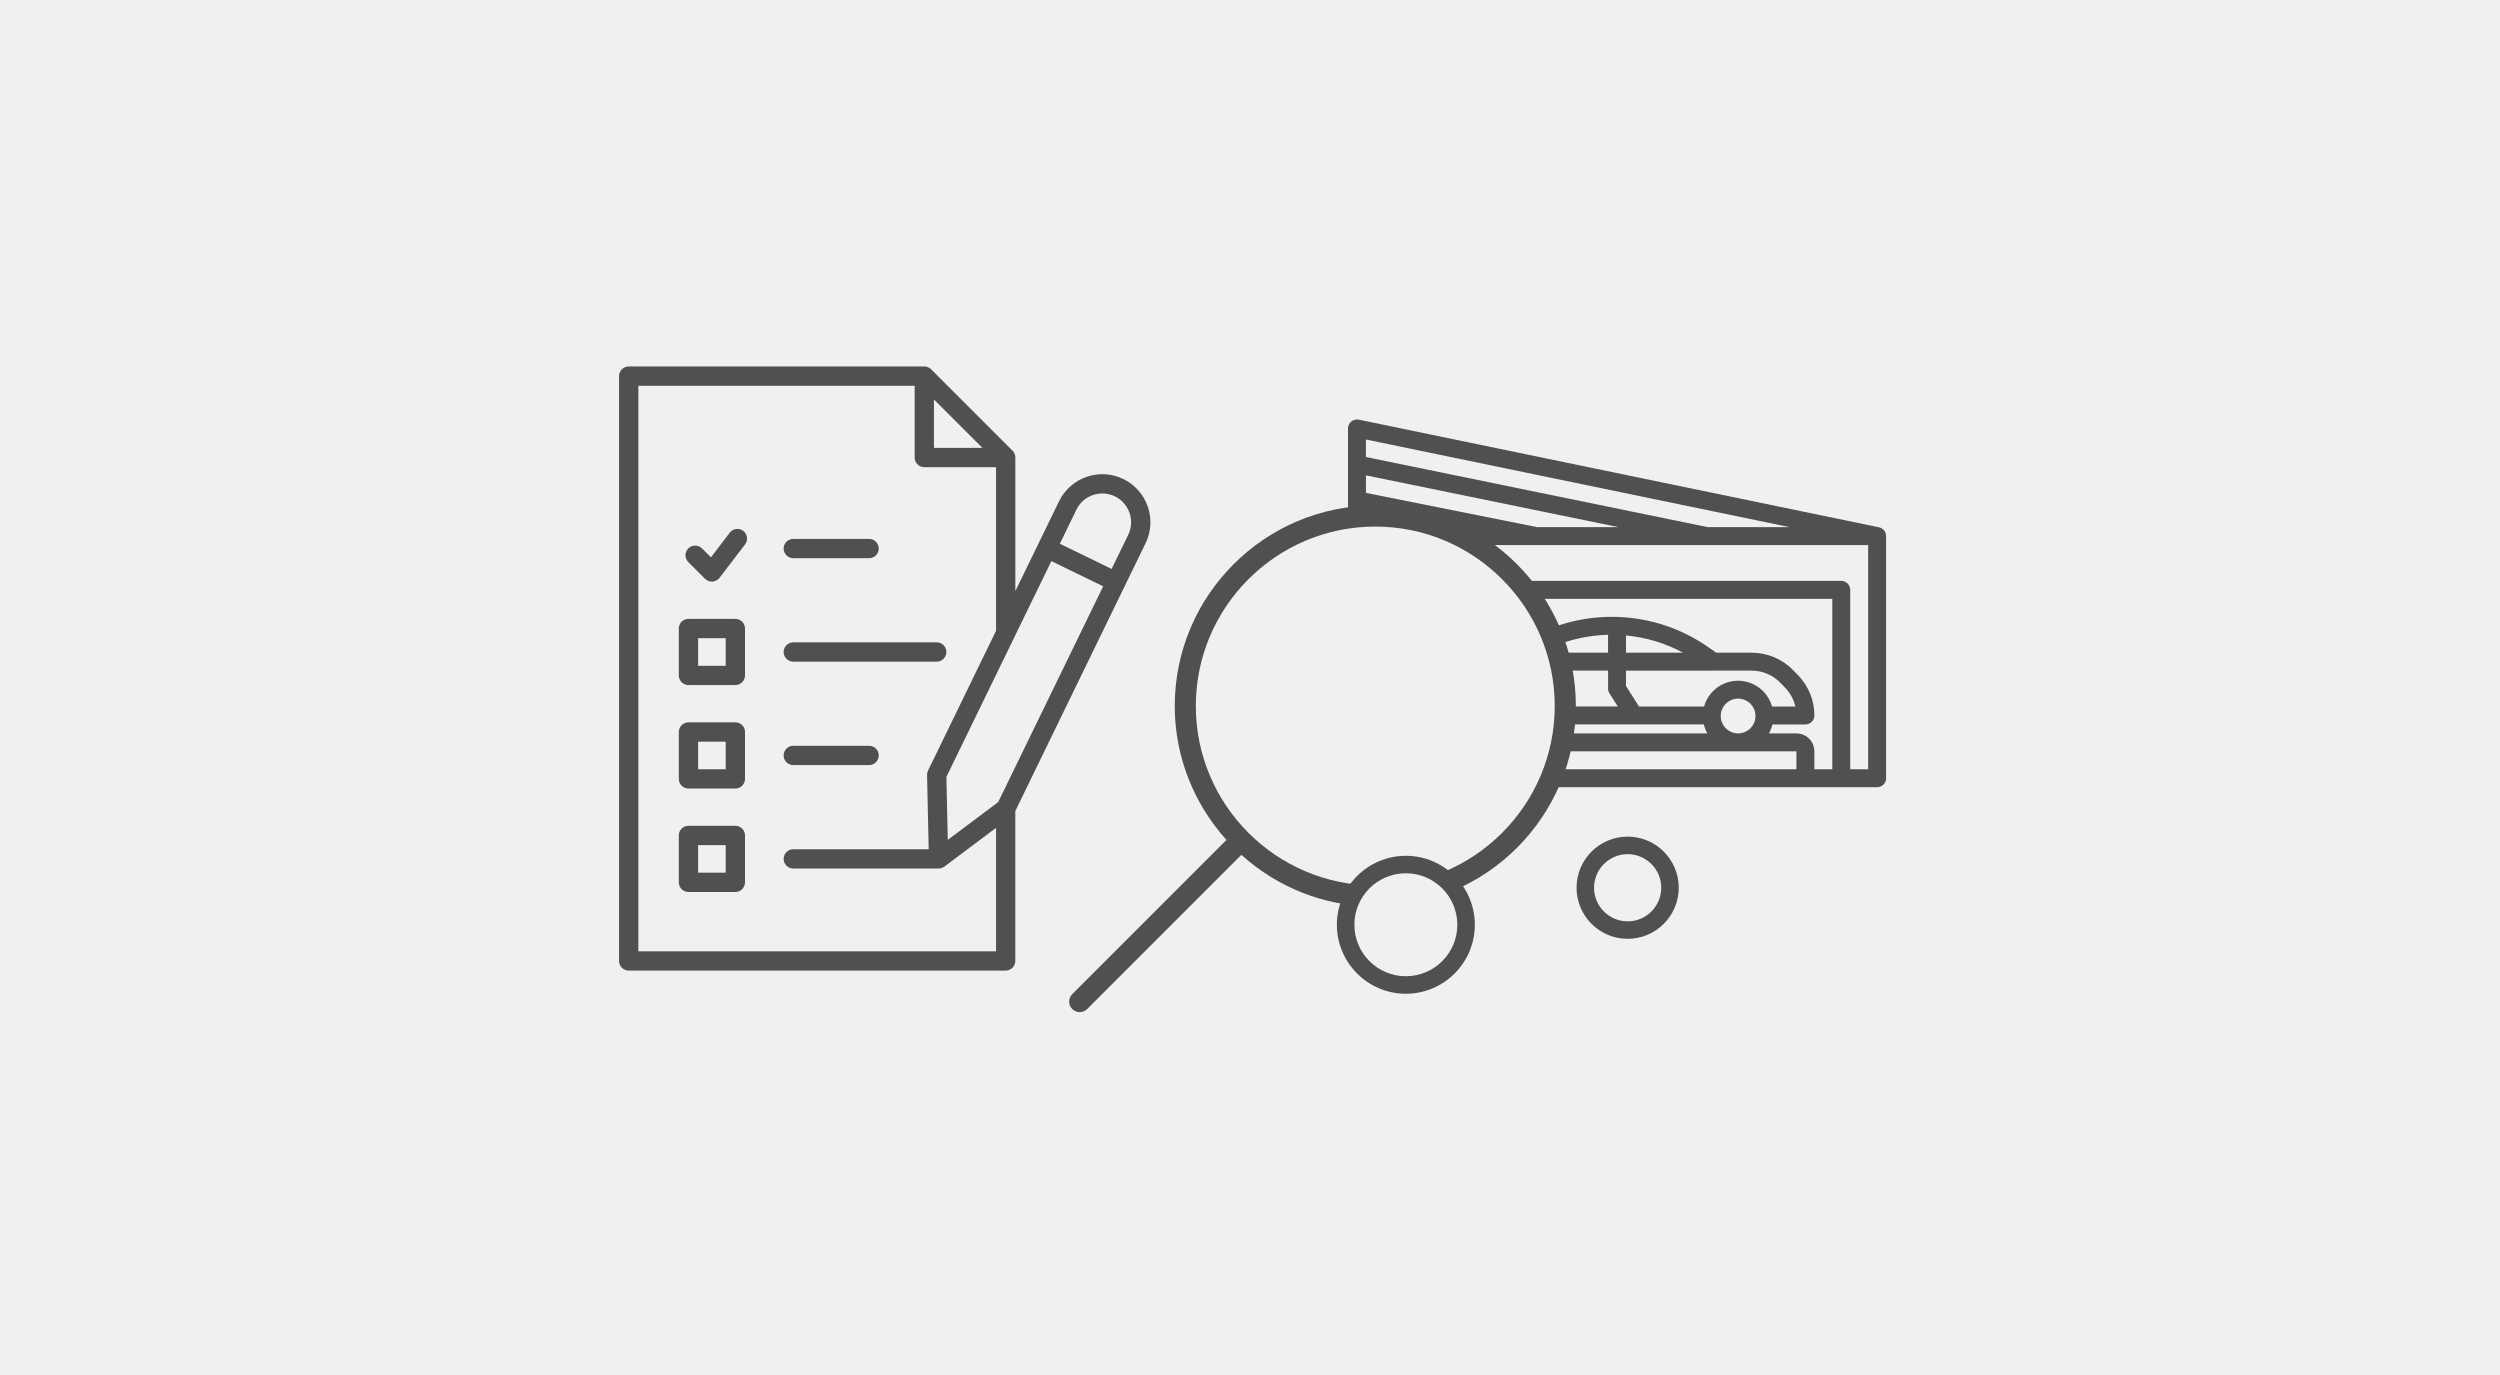 <?xml version="1.0" encoding="utf-8"?>
<!-- Generator: Adobe Illustrator 23.0.2, SVG Export Plug-In . SVG Version: 6.00 Build 0)  -->
<svg version="1.1" id="Opmaak" xmlns="http://www.w3.org/2000/svg" xmlns:xlink="http://www.w3.org/1999/xlink" x="0px" y="0px"
	 width="1000px" height="550px" viewBox="0 0 1000 550" style="enable-background:new 0 0 1000 550;" xml:space="preserve">
<style type="text/css">
	.st0{fill:#F0F0F0;}
	.st1{fill:#505050;}
</style>
<rect class="st0" width="1000" height="550"/>
<g>
	<path class="st1" d="M317.31,223.28h30.33c2.13,0,3.86-1.73,3.86-3.86s-1.73-3.86-3.86-3.86h-30.33c-2.13,0-3.86,1.73-3.86,3.86
		S315.18,223.28,317.31,223.28z"/>
	<path class="st1" d="M294.14,247.55h-18.76c-2.13,0-3.86,1.73-3.86,3.86v18.76c0,2.13,1.73,3.86,3.86,3.86h18.76
		c2.13,0,3.86-1.73,3.86-3.86v-18.76C298,249.28,296.27,247.55,294.14,247.55z M290.28,266.31h-11.03v-11.03h11.03V266.31z"/>
	<path class="st1" d="M317.31,264.66h57.38c2.13,0,3.86-1.73,3.86-3.86c0-2.13-1.73-3.86-3.86-3.86h-57.38
		c-2.13,0-3.86,1.73-3.86,3.86C313.45,262.93,315.18,264.66,317.31,264.66L317.31,264.66z"/>
	<path class="st1" d="M294.14,288.94h-18.76c-2.13,0-3.86,1.73-3.86,3.86v18.75c0,2.13,1.73,3.86,3.86,3.86h18.76
		c2.13,0,3.86-1.73,3.86-3.86v-18.76C298,290.66,296.27,288.94,294.14,288.94z M290.28,307.7h-11.03v-11.03h11.03V307.7z"/>
	<path class="st1" d="M317.31,306.03h30.33c2.13,0,3.86-1.73,3.86-3.86c0-2.13-1.73-3.86-3.86-3.86h-30.33
		c-2.13,0-3.86,1.73-3.86,3.86C313.45,304.3,315.18,306.03,317.31,306.03z"/>
	<path class="st1" d="M294.14,330.32h-18.76c-2.13,0-3.86,1.73-3.86,3.86v18.76c0,2.13,1.73,3.86,3.86,3.86h18.76
		c2.13,0,3.86-1.73,3.86-3.86v-18.76C298,332.05,296.27,330.32,294.14,330.32z M290.28,349.08h-11.03v-11.03h11.03V349.08z"/>
	<path class="st1" d="M459.11,202.63c-3.47-10.04-14.43-15.37-24.47-11.9c-4.82,1.67-8.78,5.18-11.01,9.76l-8.32,17.1l-9.17,18.84
		v-53.43c0-1.02-0.41-2.01-1.13-2.73l-32.55-32.55c-0.72-0.72-1.71-1.13-2.73-1.13H251.48c-2.13,0-3.86,1.73-3.86,3.86v233.92
		c0,2.13,1.73,3.86,3.86,3.86h150.79c2.13,0,3.86-1.73,3.86-3.86V324.4l52.08-107.07C460.46,212.75,460.79,207.45,459.11,202.63
		L459.11,202.63z M399.28,320.83l-20.17,15.13l-0.55-25.21l41.99-86.31l20.72,10.09L399.28,320.83z M373.58,159.78l19.37,19.36
		h-19.37V159.78z M255.34,380.51V154.32h110.52v28.69c0,2.13,1.73,3.86,3.86,3.86h28.69v65.45l-27.19,55.9
		c-0.27,0.55-0.4,1.15-0.39,1.77l0.64,29.71h-54.16c-2.13,0-3.86,1.73-3.86,3.86c0,2.13,1.73,3.86,3.86,3.86h57.38
		c0.13-0.01,0.26-0.02,0.39-0.04c0.11,0,0.22,0.04,0.34,0.04c0.84,0,1.65-0.27,2.32-0.77l20.68-15.51v49.39H255.34z M451.28,213.95
		l-6.63,13.63l-20.71-10.08l6.62-13.63c2.78-5.72,9.68-8.1,15.4-5.32c5.72,2.78,8.1,9.68,5.32,15.4H451.28z"/>
	<path class="st1" d="M297.3,212.34c-1.7-1.29-4.12-0.96-5.41,0.73l-7.51,9.87l-3.57-3.57c-1.51-1.51-3.95-1.52-5.47-0.02
		c-1.51,1.51-1.52,3.95-0.02,5.47l6.69,6.69c0.72,0.72,1.71,1.13,2.73,1.13h0.26c1.11-0.08,2.14-0.63,2.81-1.51l10.21-13.37
		C299.32,216.07,299,213.64,297.3,212.34C297.3,212.34,297.3,212.34,297.3,212.34L297.3,212.34z"/>
</g>
<g>
	<path class="st1" d="M539.2,171.39v139.9c0,1.98,1.61,3.59,3.59,3.59h208.06c1.98,0,3.59-1.61,3.59-3.59v-96.86
		c0-1.71-1.2-3.18-2.88-3.52l-208.04-43.04c-1.06-0.22-2.16,0.05-2.99,0.73C539.68,169.29,539.2,170.31,539.2,171.39z
		 M589.42,300.53h129.14v7.17H589.42V300.53z M643.23,268.25v7.17c0,0.68,0.19,1.35,0.56,1.92l3.33,5.25h-22.6
		c-1.33-4.75-5.04-8.46-9.79-9.79c-7.51-2.1-15.31,2.28-17.41,9.79h-3.43l-4.47-2.22v-5.6c0-1.85,1.41-3.4,3.25-3.57l8.6-0.83
		c0.61-0.06,1.2-0.27,1.71-0.63l7.25-5.06c1.45-1.01,2.95-1.95,4.47-2.82l7.83,5.69c0.61,0.45,1.35,0.68,2.11,0.69L643.23,268.25z
		 M625.81,261.07l-3.79-2.75c1.51-0.61,3.05-1.16,4.61-1.64c5.37-1.69,10.96-2.62,16.59-2.76v7.15H625.81z M603.96,286.4
		c0-3.84,3.11-6.95,6.95-6.95c3.84,0,6.95,3.11,6.95,6.95c0,3.84-3.11,6.95-6.95,6.95C607.07,293.36,603.96,290.24,603.96,286.4
		L603.96,286.4z M681.52,289.77c0.31,1.26,0.79,2.46,1.43,3.59H623.2c0.64-1.12,1.12-2.33,1.43-3.59H681.52z M650.4,254.17
		c7.99,0.75,15.75,3.1,22.82,6.9H650.4V254.17z M700.7,268.25c4.32,0.02,8.44,1.77,11.45,4.87l1.96,2.04c2,2.07,3.39,4.64,4.04,7.45
		h-9.32c-1.33-4.75-5.04-8.46-9.79-9.79c-7.51-2.1-15.31,2.28-17.41,9.79h-26.03l-5.21-8.22v-6.13L700.7,268.25z M695.24,279.45
		c3.84,0,6.95,3.11,6.95,6.95s-3.11,6.95-6.95,6.95s-6.95-3.11-6.95-6.95C688.29,282.57,691.4,279.46,695.24,279.45z M577.78,307.71
		l-19.47-68.16h174.61v68.16h-7.17v-7.17c0-3.96-3.21-7.17-7.17-7.17h-11.03c0.64-1.12,1.12-2.33,1.43-3.59h13.19
		c1.98,0,3.59-1.61,3.59-3.59c0.01-5.97-2.31-11.71-6.45-16.01l-1.98-2.05c-4.36-4.49-10.35-7.03-16.61-7.05H686.5l-3.2-2.23
		c-10.69-7.46-23.31-11.66-36.34-12.08c-0.76-0.04-1.53-0.04-2.27-0.04c-6.85,0-13.67,1.05-20.2,3.11
		c-6.55,2.02-12.75,5.05-18.37,8.98l-6.47,4.52l-7.67,0.74c-5.53,0.51-9.75,5.16-9.74,10.71v7.82c0,1.36,0.77,2.61,1.99,3.21
		l7.21,3.59c0.5,0.25,1.04,0.38,1.6,0.38h4.15c0.31,1.26,0.79,2.46,1.43,3.59h-9.2c-3.96,0-7.17,3.21-7.17,7.17v7.17H577.78z
		 M546.37,239.55h4.47l19.47,68.16h-23.94L546.37,239.55z M546.37,218.02h200.89v89.68h-7.17v-71.75c0-1.98-1.61-3.59-3.59-3.59
		H546.37V218.02z M546.37,204.46l31.93,6.39h-31.93V204.46z M546.37,190.14l100.98,20.71h-32.46l-68.51-13.7V190.14z M546.37,175.8
		l169.43,35.05h-32.75l-136.68-28.04L546.37,175.8z"/>
</g>
<g>
	<circle class="st0" cx="547.71" cy="281.74" r="76.54"/>
	<g>
		<g>
			<path class="st1" d="M428.9,403.61c0.82,0.82,1.91,1.24,2.99,1.24s2.16-0.41,2.99-1.24l61.67-61.67
				c14.22,12.81,32.97,20.68,53.57,20.68c44.23,0,80.22-35.99,80.22-80.22s-35.99-80.22-80.22-80.22
				c-44.23,0-80.22,35.99-80.22,80.22c0,20.6,7.87,39.35,20.68,53.57l-61.67,61.67C427.25,399.29,427.25,401.96,428.9,403.61z
				 M478.33,282.41c0-39.58,32.2-71.78,71.78-71.78c39.58,0,71.78,32.2,71.78,71.78c0,39.58-32.2,71.78-71.78,71.78
				C510.53,354.18,478.33,321.98,478.33,282.41z"/>
		</g>
	</g>
</g>
<g>
	<circle class="st0" cx="651.06" cy="355.09" r="16.94"/>
	<path class="st1" d="M651.06,375.53c-11.27,0-20.44-9.17-20.44-20.44s9.17-20.44,20.44-20.44s20.44,9.17,20.44,20.44
		S662.33,375.53,651.06,375.53z M651.06,341.66c-7.41,0-13.44,6.03-13.44,13.44s6.03,13.44,13.44,13.44s13.44-6.03,13.44-13.44
		S658.46,341.66,651.06,341.66z"/>
</g>
<g>
	<circle class="st0" cx="562.34" cy="369.9" r="24.09"/>
	<path class="st1" d="M562.34,397.5c-15.21,0-27.59-12.38-27.59-27.59s12.38-27.59,27.59-27.59c15.22,0,27.59,12.38,27.59,27.59
		S577.55,397.5,562.34,397.5z M562.34,349.31c-11.36,0-20.59,9.24-20.59,20.59s9.24,20.59,20.59,20.59
		c11.36,0,20.59-9.24,20.59-20.59S573.69,349.31,562.34,349.31z"/>
</g>
</svg>
